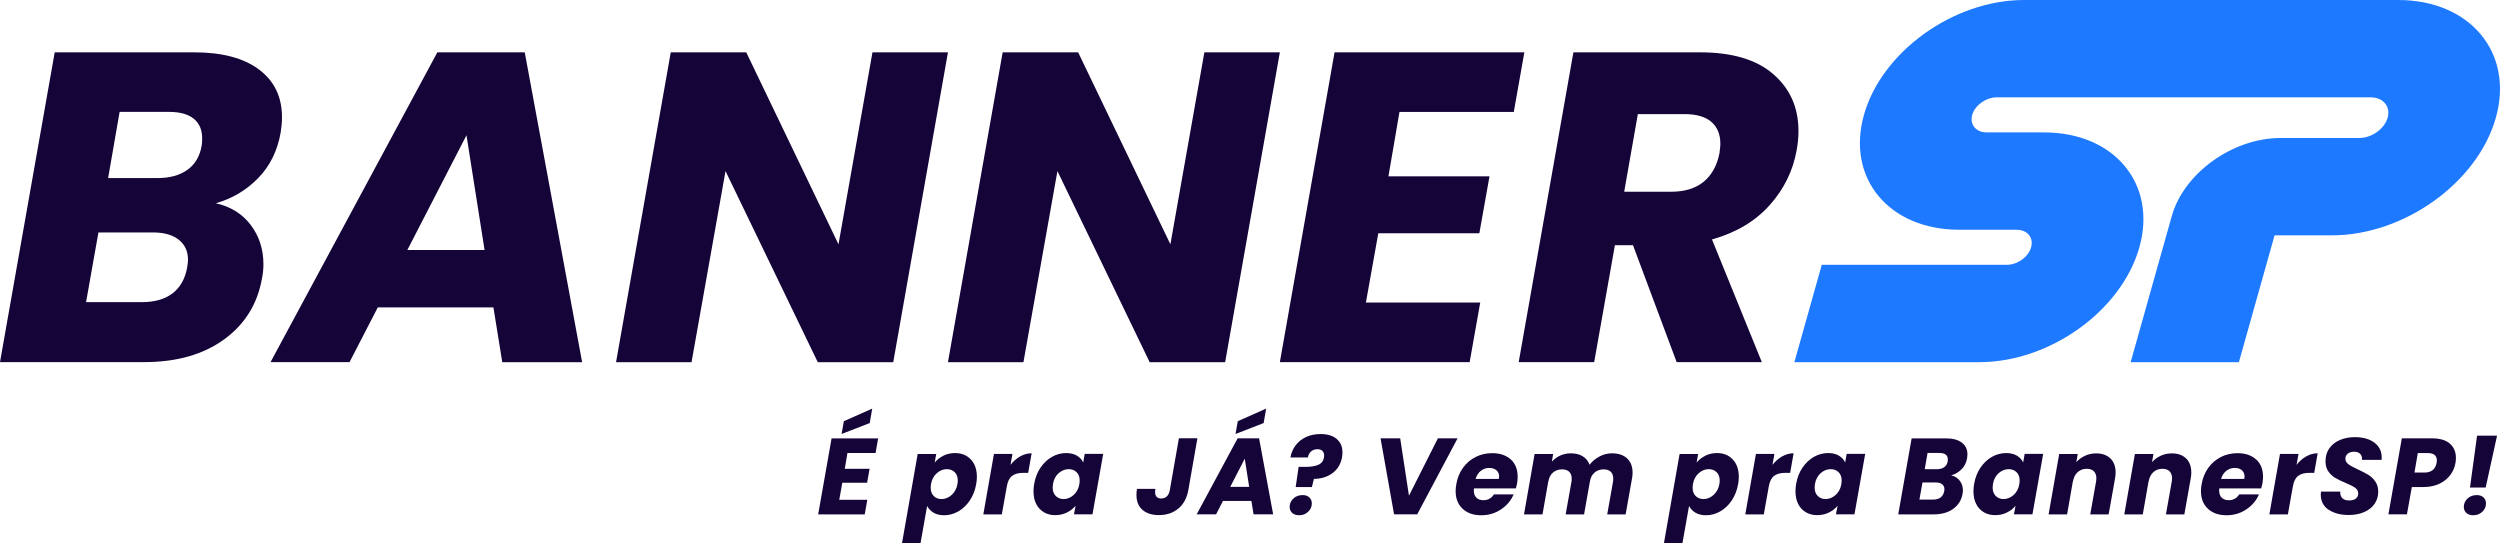 <svg xmlns="http://www.w3.org/2000/svg" id="Camada_2" data-name="Camada 2" viewBox="0 0 484.86 105.34"><defs><style>      .cls-1 {        fill: #150438;      }      .cls-1, .cls-2 {        stroke-width: 0px;      }      .cls-2 {        fill: #1d79ff;      }    </style></defs><g id="TEXTS"><g><g><path class="cls-2" d="M465.11,0h-72.57c-13.64,0-27.59,10.01-31.04,22.28-3.46,12.3,4.86,22.28,18.5,22.28h11.1c2.1,0,3.35,1.54,2.82,3.4-.53,1.89-2.64,3.4-4.73,3.4h-35.87l-5.31,18.88h35.87c13.67,0,27.58-9.98,31.04-22.28,3.45-12.27-4.83-22.28-18.5-22.28h-11.1c-2.07,0-3.35-1.51-2.82-3.4.52-1.86,2.67-3.4,4.73-3.4h72.57c2.4,0,3.88,1.78,3.27,3.94-.61,2.18-3.09,3.94-5.49,3.94h-15.26c-9.3,0-18.77,6.8-21.12,15.16l-7.97,28.32h20.99l6.92-24.6h11.13c13.97,0,28.25-10.22,31.79-22.82,3.54-12.57-4.98-22.82-18.95-22.82Z"></path><g><path class="cls-1" d="M50.07,34.54c-2.28,2.34-5.02,3.97-8.22,4.88,2.85.63,5.11,2.03,6.76,4.19,1.65,2.17,2.48,4.71,2.48,7.62,0,.91-.09,1.8-.26,2.65-.86,5.02-3.31,9-7.36,11.94-4.05,2.94-9.22,4.41-15.49,4.41H0L10.61,10.15h27.05c5.42,0,9.61,1.11,12.58,3.34,2.97,2.23,4.45,5.31,4.45,9.24,0,.97-.09,1.97-.26,3-.63,3.54-2.08,6.48-4.37,8.82ZM36.46,50.38c0-1.65-.6-2.95-1.8-3.89-1.2-.94-2.85-1.41-4.96-1.41h-10.61l-2.4,13.52h10.79c2.51,0,4.51-.57,5.99-1.71,1.48-1.14,2.42-2.8,2.82-4.96.11-.68.17-1.2.17-1.54ZM36.38,32.92c1.48-1.08,2.4-2.65,2.74-4.71.06-.34.09-.8.09-1.37,0-1.65-.54-2.92-1.63-3.81-1.08-.88-2.68-1.33-4.79-1.33h-9.59l-2.23,12.84h9.5c2.45,0,4.42-.54,5.91-1.63Z"></path><path class="cls-1" d="M95.7,59.62h-22.43l-5.48,10.61h-15.32L84.82,10.15h16.95l11.13,60.09h-15.49l-1.71-10.61ZM93.98,48.49l-3.51-22.26-11.47,22.26h14.98Z"></path><path class="cls-1" d="M173.24,70.24h-14.64l-17.89-37.06-6.59,37.06h-14.64l10.61-60.09h14.64l17.89,37.23,6.59-37.23h14.64l-10.61,60.09Z"></path><path class="cls-1" d="M237.61,70.24h-14.64l-17.89-37.06-6.59,37.06h-14.64l10.61-60.09h14.64l17.89,37.23,6.59-37.23h14.64l-10.61,60.09Z"></path><path class="cls-1" d="M271.42,21.7l-2.14,12.5h19.6l-1.97,11.04h-19.6l-2.4,13.44h22.17l-2.05,11.56h-36.81l10.61-60.09h36.81l-2.05,11.56h-22.17Z"></path><path class="cls-1" d="M343.92,14.38c3.25,2.82,4.88,6.49,4.88,11,0,1.31-.12,2.54-.34,3.68-.69,4-2.43,7.56-5.22,10.7-2.8,3.14-6.53,5.36-11.21,6.68l9.67,23.8h-16.52l-8.47-22.68h-3.51l-4.02,22.68h-14.64l10.61-60.09h24.57c6.22,0,10.96,1.41,14.21,4.24ZM333.65,27.87c0-1.83-.59-3.24-1.75-4.24-1.17-1-2.9-1.5-5.18-1.5h-9.07l-2.65,15.06h9.07c2.68,0,4.81-.66,6.38-1.97,1.57-1.31,2.58-3.17,3.04-5.56.11-.91.17-1.51.17-1.8Z"></path></g></g><g><path class="cls-1" d="M164.36,87.85l-.52,3.07h4.81l-.48,2.71h-4.81l-.59,3.3h5.44l-.5,2.83h-9.03l2.6-14.74h9.03l-.5,2.83h-5.44ZM168.68,82.05l-5.46,2.12.44-2.48,5.5-2.44-.48,2.79Z"></path><path class="cls-1" d="M182.97,88.37c.68-.34,1.43-.5,2.26-.5,1.26,0,2.28.41,3.06,1.24.78.83,1.17,1.95,1.17,3.36,0,.43-.04.9-.13,1.41-.21,1.2-.62,2.26-1.24,3.18-.62.92-1.36,1.62-2.23,2.12-.87.5-1.79.75-2.75.75-.81,0-1.5-.17-2.06-.5-.56-.34-.97-.77-1.24-1.3l-1.28,7.22h-3.59l3.04-17.3h3.59l-.29,1.66c.45-.55,1.01-.99,1.69-1.32ZM185.76,93.22c0-.7-.2-1.25-.6-1.64s-.91-.59-1.52-.59c-.71,0-1.36.26-1.95.78-.59.52-.97,1.23-1.13,2.12-.04.25-.06.48-.06.69,0,.69.2,1.23.59,1.62.39.39.9.59,1.51.59.71,0,1.37-.26,1.96-.79.59-.53.98-1.24,1.14-2.13.04-.24.06-.46.06-.65Z"></path><path class="cls-1" d="M197.86,88.51c.71-.4,1.45-.6,2.22-.6l-.67,3.8h-.99c-.9,0-1.6.19-2.12.58-.52.39-.86,1.06-1.03,2.03l-.97,5.44h-3.59l2.06-11.72h3.59l-.38,2.12c.55-.7,1.17-1.25,1.88-1.65Z"></path><path class="cls-1" d="M201.8,90.7c.62-.91,1.36-1.61,2.23-2.1.87-.49,1.78-.73,2.75-.73.83,0,1.52.17,2.08.5s.97.78,1.22,1.32l.29-1.66h3.59l-2.08,11.72h-3.59l.31-1.66c-.45.55-1.02.99-1.7,1.32-.69.34-1.44.5-2.27.5s-1.56-.19-2.19-.57-1.13-.91-1.48-1.61c-.35-.69-.52-1.51-.52-2.45,0-.45.04-.92.13-1.43.21-1.2.62-2.26,1.24-3.17ZM209.4,93.2c0-.69-.2-1.23-.6-1.62s-.91-.59-1.52-.59c-.71,0-1.37.26-1.95.77s-.96,1.21-1.11,2.11c-.04.25-.06.48-.06.69,0,.69.2,1.23.6,1.63s.9.6,1.5.6c.71,0,1.37-.26,1.95-.78.59-.52.97-1.22,1.13-2.12.04-.25.06-.48.06-.69Z"></path><path class="cls-1" d="M232.23,85.01l-1.76,10.04c-.28,1.55-.93,2.75-1.95,3.59s-2.27,1.26-3.76,1.26c-1.34,0-2.4-.34-3.18-1.01s-1.17-1.64-1.17-2.9c0-.43.03-.83.1-1.18h3.57c-.04.22-.06.43-.06.61,0,.42.11.74.32.95s.5.31.88.31c.43,0,.79-.14,1.08-.41.29-.27.48-.68.58-1.23l1.76-10.04h3.59Z"></path><path class="cls-1" d="M242.69,97.15h-5.5l-1.34,2.6h-3.76l7.94-14.74h4.16l2.73,14.74h-3.8l-.42-2.6ZM242.27,94.42l-.86-5.46-2.81,5.46h3.68ZM245.08,82.05l-5.46,2.12.44-2.48,5.5-2.44-.48,2.79Z"></path><path class="cls-1" d="M250.61,99.47c-.33-.3-.49-.68-.49-1.14,0-.64.24-1.19.72-1.64.48-.45,1.08-.67,1.8-.67.55,0,.98.15,1.3.45s.48.69.48,1.17c0,.63-.24,1.17-.72,1.62s-1.07.67-1.75.67c-.56,0-1-.15-1.33-.45ZM259.22,85.12c.76.62,1.14,1.49,1.14,2.62,0,.34-.03.65-.08.94-.24,1.32-.85,2.34-1.85,3.08-.99.73-2.2,1.11-3.61,1.12l-.38,1.58h-3.15l.57-3.91h1.26c1.09,0,1.95-.14,2.57-.41.62-.27.99-.77,1.1-1.48.01-.07.02-.17.02-.32,0-.38-.11-.67-.34-.89-.22-.22-.54-.33-.94-.33-.5,0-.92.14-1.25.43s-.54.68-.62,1.17h-3.38c.14-.85.46-1.62.97-2.31.5-.69,1.17-1.23,2-1.63.83-.4,1.79-.6,2.87-.6,1.3,0,2.33.31,3.1.92Z"></path><path class="cls-1" d="M271.56,85.01l1.7,11.13,5.61-11.13h3.82l-7.83,14.74h-4.49l-2.62-14.74h3.82Z"></path><path class="cls-1" d="M293.01,89.1c.89.82,1.33,1.94,1.33,3.35,0,.46-.04.88-.1,1.24-.06.32-.14.67-.25,1.03h-8.13c-.01.08-.02.22-.02.4,0,.62.17,1.08.5,1.41.34.32.78.48,1.34.48.9,0,1.58-.38,2.06-1.13h3.82c-.5,1.19-1.32,2.16-2.46,2.92-1.13.76-2.41,1.13-3.82,1.13-1.51,0-2.72-.42-3.62-1.26-.9-.84-1.35-1.98-1.35-3.42,0-.43.04-.88.13-1.34.21-1.22.64-2.28,1.3-3.19.66-.91,1.48-1.61,2.46-2.1.98-.49,2.05-.73,3.21-.73,1.51,0,2.71.41,3.6,1.23ZM290.75,92.49c0-.56-.17-.99-.53-1.29-.35-.3-.81-.45-1.39-.45-.62,0-1.16.19-1.63.56-.47.37-.81.9-1.02,1.58h4.51c.03-.2.04-.33.04-.4Z"></path><path class="cls-1" d="M315.57,88.91c.71.67,1.06,1.59,1.06,2.78,0,.36-.04.77-.13,1.22l-1.22,6.85h-3.57l1.13-6.36c.03-.14.04-.33.04-.57,0-.59-.17-1.04-.49-1.34-.33-.31-.79-.46-1.38-.46-.7,0-1.29.21-1.76.62-.48.41-.78,1-.9,1.75l-1.13,6.36h-3.57l1.13-6.36c.03-.14.04-.33.04-.57,0-.59-.17-1.04-.49-1.34-.33-.31-.79-.46-1.38-.46-.7,0-1.29.21-1.76.62-.48.41-.78,1-.9,1.75v-.1l-1.13,6.47h-3.59l2.06-11.72h3.59l-.25,1.49c.45-.5.99-.9,1.63-1.19.64-.29,1.33-.43,2.07-.43.9,0,1.66.19,2.28.57.62.38,1.07.92,1.33,1.64.52-.66,1.16-1.19,1.93-1.6.77-.41,1.57-.61,2.42-.61,1.26,0,2.24.33,2.95,1Z"></path><path class="cls-1" d="M330.75,88.37c.68-.34,1.43-.5,2.26-.5,1.26,0,2.28.41,3.05,1.24.78.83,1.17,1.95,1.17,3.36,0,.43-.04.9-.13,1.41-.21,1.2-.62,2.26-1.24,3.18s-1.36,1.62-2.23,2.12c-.87.5-1.79.75-2.75.75-.81,0-1.5-.17-2.06-.5s-.97-.77-1.24-1.3l-1.28,7.22h-3.59l3.04-17.3h3.59l-.29,1.66c.45-.55,1.01-.99,1.69-1.32ZM333.53,93.22c0-.7-.2-1.25-.6-1.64-.4-.39-.91-.59-1.52-.59-.71,0-1.36.26-1.95.78-.59.52-.97,1.23-1.13,2.12-.04.25-.06.48-.06.69,0,.69.2,1.23.59,1.62.39.39.9.59,1.51.59.71,0,1.37-.26,1.96-.79.59-.53.98-1.24,1.14-2.13.04-.24.06-.46.06-.65Z"></path><path class="cls-1" d="M345.64,88.51c.71-.4,1.45-.6,2.22-.6l-.67,3.8h-.99c-.9,0-1.6.19-2.12.58-.52.39-.86,1.06-1.03,2.03l-.97,5.44h-3.59l2.06-11.72h3.59l-.38,2.12c.55-.7,1.17-1.25,1.88-1.65Z"></path><path class="cls-1" d="M349.58,90.7c.62-.91,1.36-1.61,2.23-2.1.87-.49,1.79-.73,2.75-.73.83,0,1.52.17,2.08.5.56.34.97.78,1.22,1.32l.29-1.66h3.59l-2.08,11.72h-3.59l.32-1.66c-.45.55-1.02.99-1.7,1.32-.69.34-1.44.5-2.27.5s-1.56-.19-2.2-.57c-.64-.38-1.13-.91-1.48-1.61-.35-.69-.52-1.51-.52-2.45,0-.45.04-.92.13-1.43.21-1.2.62-2.26,1.24-3.17ZM357.18,93.2c0-.69-.2-1.23-.6-1.62-.4-.39-.91-.59-1.52-.59-.71,0-1.37.26-1.95.77s-.96,1.21-1.11,2.11c-.04.25-.06.48-.06.69,0,.69.2,1.23.6,1.63.4.4.9.6,1.5.6.71,0,1.37-.26,1.95-.78.59-.52.97-1.22,1.13-2.12.04-.25.06-.48.06-.69Z"></path><path class="cls-1" d="M380.44,91c-.56.57-1.23.97-2.02,1.2.7.15,1.25.5,1.66,1.03.41.53.61,1.16.61,1.87,0,.22-.02.44-.06.65-.21,1.23-.81,2.21-1.81,2.93-.99.72-2.26,1.08-3.8,1.08h-6.87l2.6-14.74h6.64c1.33,0,2.36.27,3.09.82s1.09,1.3,1.09,2.27c0,.24-.02.48-.06.74-.15.87-.51,1.59-1.07,2.16ZM377.11,94.88c0-.41-.15-.72-.44-.96-.29-.23-.7-.35-1.22-.35h-2.6l-.59,3.32h2.65c.62,0,1.11-.14,1.47-.42.36-.28.6-.69.69-1.22.03-.17.04-.29.04-.38ZM377.08,90.6c.36-.27.59-.65.67-1.15.01-.08.02-.2.02-.34,0-.41-.13-.72-.4-.93-.27-.22-.66-.33-1.18-.33h-2.35l-.55,3.15h2.33c.6,0,1.08-.13,1.45-.4Z"></path><path class="cls-1" d="M384.1,90.7c.62-.91,1.36-1.61,2.23-2.1.87-.49,1.79-.73,2.75-.73.83,0,1.52.17,2.08.5.56.34.97.78,1.22,1.32l.29-1.66h3.59l-2.08,11.72h-3.59l.32-1.66c-.45.55-1.02.99-1.7,1.32-.69.34-1.44.5-2.27.5s-1.56-.19-2.2-.57c-.64-.38-1.13-.91-1.48-1.61-.35-.69-.52-1.51-.52-2.45,0-.45.04-.92.13-1.43.21-1.2.62-2.26,1.24-3.17ZM391.7,93.2c0-.69-.2-1.23-.6-1.62-.4-.39-.91-.59-1.52-.59-.71,0-1.37.26-1.95.77s-.96,1.21-1.11,2.11c-.04.25-.06.48-.06.69,0,.69.2,1.23.6,1.63.4.4.9.6,1.5.6.71,0,1.37-.26,1.95-.78.59-.52.97-1.22,1.13-2.12.04-.25.06-.48.06-.69Z"></path><path class="cls-1" d="M409.3,88.9c.67.66,1.01,1.58,1.01,2.75,0,.39-.04.81-.13,1.26l-1.22,6.85h-3.57l1.13-6.36c.04-.24.06-.45.06-.63,0-.59-.17-1.04-.49-1.37-.33-.32-.79-.48-1.38-.48-.7,0-1.29.22-1.76.65-.48.43-.78,1.04-.92,1.83v-.1l-1.13,6.47h-3.59l2.06-11.72h3.59l-.27,1.58c.46-.52,1.03-.93,1.69-1.24s1.38-.46,2.15-.46c1.18,0,2.1.33,2.77.99Z"></path><path class="cls-1" d="M423.98,88.9c.67.66,1.01,1.58,1.01,2.75,0,.39-.04.81-.13,1.26l-1.22,6.85h-3.57l1.13-6.36c.04-.24.06-.45.06-.63,0-.59-.17-1.04-.49-1.37-.33-.32-.79-.48-1.38-.48-.7,0-1.29.22-1.76.65-.48.43-.78,1.04-.92,1.83v-.1l-1.13,6.47h-3.59l2.06-11.72h3.59l-.27,1.58c.46-.52,1.03-.93,1.69-1.24s1.38-.46,2.15-.46c1.18,0,2.1.33,2.77.99Z"></path><path class="cls-1" d="M437.57,89.1c.89.82,1.33,1.94,1.33,3.35,0,.46-.04.88-.11,1.24-.06.32-.14.67-.25,1.03h-8.13c-.01.08-.02.22-.02.4,0,.62.17,1.08.5,1.41.34.32.78.48,1.34.48.9,0,1.58-.38,2.06-1.13h3.82c-.5,1.19-1.32,2.16-2.46,2.92s-2.41,1.13-3.82,1.13c-1.51,0-2.72-.42-3.62-1.26s-1.35-1.98-1.35-3.42c0-.43.04-.88.13-1.34.21-1.22.64-2.28,1.3-3.19s1.48-1.61,2.46-2.1c.98-.49,2.05-.73,3.21-.73,1.51,0,2.71.41,3.6,1.23ZM435.32,92.49c0-.56-.17-.99-.52-1.29-.35-.3-.81-.45-1.39-.45-.62,0-1.16.19-1.63.56s-.81.9-1.02,1.58h4.51c.03-.2.04-.33.04-.4Z"></path><path class="cls-1" d="M447.28,88.51c.71-.4,1.45-.6,2.22-.6l-.67,3.8h-.99c-.9,0-1.6.19-2.12.58-.52.39-.86,1.06-1.03,2.03l-.97,5.44h-3.59l2.06-11.72h3.59l-.38,2.12c.55-.7,1.17-1.25,1.88-1.65Z"></path><path class="cls-1" d="M451.6,98.86c-1-.69-1.5-1.68-1.5-2.95,0-.13.01-.32.04-.57h3.74c-.04.53.08.95.38,1.26.29.31.74.46,1.34.46.55,0,.98-.12,1.29-.36.31-.24.47-.57.47-1.01s-.2-.81-.6-1.09c-.4-.28-1.02-.6-1.86-.95-.81-.34-1.47-.65-1.98-.96-.51-.3-.96-.71-1.33-1.23-.38-.52-.57-1.17-.57-1.95-.01-.97.22-1.81.71-2.52.49-.71,1.17-1.26,2.04-1.64.87-.38,1.86-.57,2.98-.57,1.01,0,1.9.16,2.69.47.78.32,1.39.77,1.83,1.37.43.59.65,1.3.65,2.11,0,.21,0,.36-.02.46h-3.82c.01-.06.02-.14.02-.25,0-.39-.14-.71-.41-.96-.27-.25-.65-.37-1.12-.37-.5,0-.91.12-1.23.37-.32.25-.47.58-.47,1s.2.77.59,1.06c.39.29,1,.62,1.83,1,.83.38,1.5.73,2.03,1.05.52.32.98.75,1.35,1.29s.57,1.2.57,1.98c0,.87-.23,1.65-.69,2.33-.46.69-1.13,1.22-2,1.61-.87.39-1.88.58-3.04.58-1.6,0-2.89-.35-3.9-1.04Z"></path><path class="cls-1" d="M475.24,92.1c-.52.71-1.22,1.28-2.11,1.71-.89.43-1.94.65-3.14.65h-2.23l-.95,5.29h-3.59l2.6-14.74h5.82c1.54,0,2.7.34,3.49,1.02.78.68,1.18,1.6,1.18,2.76,0,.35-.03.67-.08.97-.14.85-.47,1.63-.99,2.34ZM472.57,89.76c.03-.22.04-.38.04-.48,0-.45-.14-.79-.43-1.04-.29-.25-.72-.37-1.31-.37h-1.95l-.65,3.78h1.93c1.34,0,2.13-.63,2.37-1.89Z"></path><path class="cls-1" d="M478.33,99.47c-.33-.3-.49-.68-.49-1.14,0-.64.24-1.19.72-1.64.48-.45,1.08-.67,1.8-.67.55,0,.98.15,1.3.45s.48.69.48,1.17c0,.63-.24,1.17-.72,1.62s-1.07.67-1.75.67c-.56,0-1-.15-1.33-.45ZM484.29,84.49l-2.21,10.06h-3.04l1.37-10.06h3.88Z"></path></g></g></g></svg>
